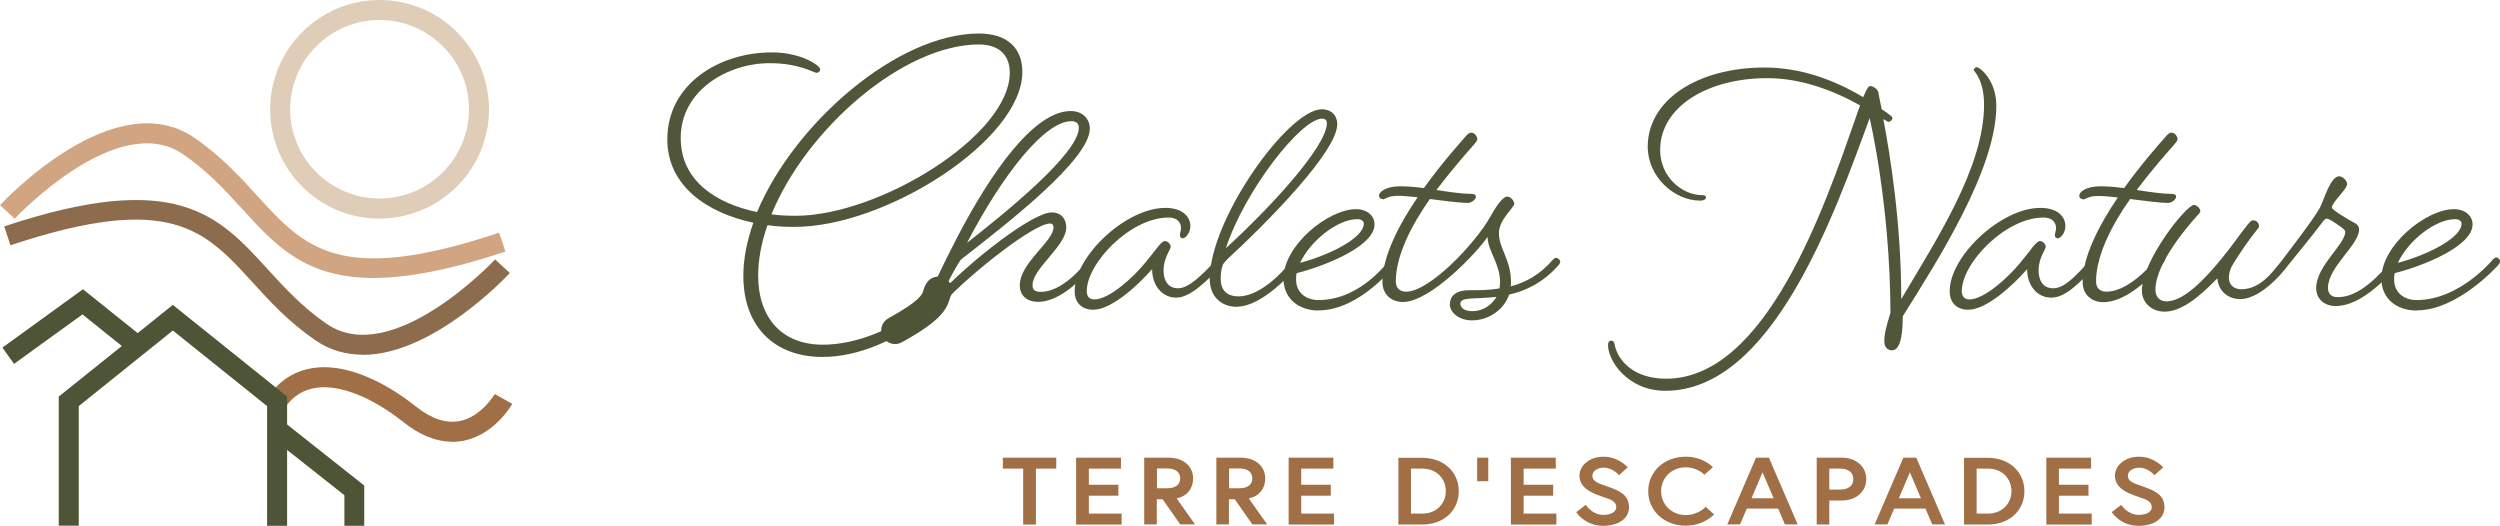 <svg width="271" height="57" viewBox="0 0 271 57" fill="none" xmlns="http://www.w3.org/2000/svg">
<g clip-path="url(#clip0_1_156)">
<path d="M108.708 49.611V50.799H110.912V56.86H112.294V50.799H114.498V49.611H108.708Z" fill="#A16F45"/>
<path d="M116.65 49.611V56.86H121.583V55.672H118.032V53.733H121.234V52.545H118.032V50.799H121.514V49.611H116.65Z" fill="#A16F45"/>
<path d="M127.934 51.864C127.934 51.148 127.392 50.781 126.499 50.781H125.415V52.93H126.499C127.374 52.93 127.934 52.563 127.934 51.847M124.05 49.611H126.674C128.266 49.611 129.333 50.537 129.333 51.864C129.333 52.947 128.686 53.786 127.549 54.03L129.543 56.843H127.934L126.027 54.118H125.397V56.843H124.033V49.611H124.05Z" fill="#A16F45"/>
<path d="M135.754 51.864C135.754 51.148 135.211 50.781 134.319 50.781H133.235V52.93H134.319C135.194 52.93 135.754 52.563 135.754 51.847M131.87 49.611H134.494C136.086 49.611 137.153 50.537 137.153 51.864C137.153 52.947 136.506 53.786 135.369 54.03L137.363 56.843H135.754L133.847 54.118H133.217V56.843H131.852V49.611H131.87Z" fill="#A16F45"/>
<path d="M139.69 49.611V56.86H144.606V55.672H141.054V53.733H144.256V52.545H141.054V50.799H144.536V49.611H139.69Z" fill="#A16F45"/>
<path d="M156.729 53.244C156.729 51.917 155.749 50.799 154.192 50.799H152.95V55.672H154.192C155.749 55.672 156.729 54.537 156.729 53.227M158.129 53.244C158.129 55.34 156.502 56.86 154.175 56.86H151.586V49.628H154.175C156.502 49.628 158.129 51.166 158.129 53.244Z" fill="#A16F45"/>
<path d="M161.33 49.611H160.123V52.161H161.33V49.611Z" fill="#A16F45"/>
<path d="M163.779 49.611V56.86H168.712V55.672H165.161V53.733H168.363V52.545H165.161V50.799H168.642V49.611H163.779Z" fill="#A16F45"/>
<path d="M173.716 53.838C172.544 53.471 171.214 52.895 171.214 51.55C171.214 50.519 172.229 49.506 173.838 49.506C175.448 49.506 176.445 50.659 176.445 50.659L175.5 51.515C175.5 51.515 174.835 50.694 173.838 50.694C173.156 50.694 172.614 51.078 172.614 51.567C172.614 52.196 173.243 52.388 174.345 52.773C175.57 53.192 176.585 53.681 176.585 54.991C176.585 56.301 175.308 57 173.786 57C171.791 57 170.864 55.515 170.864 55.515L171.896 54.729C171.896 54.729 172.579 55.812 173.803 55.812C174.485 55.812 175.203 55.568 175.203 54.974C175.203 54.38 174.695 54.153 173.733 53.856" fill="#A16F45"/>
<path d="M184.894 54.939L185.804 55.76C185.804 55.76 184.754 56.983 182.725 56.983C180.416 56.983 178.667 55.375 178.667 53.244C178.667 51.113 180.416 49.506 182.725 49.506C184.649 49.506 185.682 50.641 185.682 50.641L184.754 51.462C184.754 51.462 184.037 50.659 182.725 50.659C181.151 50.659 180.066 51.847 180.066 53.244C180.066 54.642 181.151 55.83 182.725 55.83C184.125 55.83 184.894 54.939 184.894 54.939Z" fill="#A16F45"/>
<path d="M191.052 51.183L192.259 54.013H189.863L191.07 51.183H191.052ZM190.353 49.611L187.239 56.843H188.621L189.355 55.131H192.749L193.484 56.843H194.866L191.752 49.611H190.353Z" fill="#A16F45"/>
<path d="M200.901 51.934C200.901 51.253 200.412 50.799 199.467 50.799H198.295V53.07H199.467C200.412 53.07 200.901 52.615 200.901 51.934ZM196.913 49.611H199.642C201.234 49.611 202.301 50.606 202.301 51.934C202.301 53.262 201.234 54.257 199.642 54.257H198.295V56.86H196.93V49.628L196.913 49.611Z" fill="#A16F45"/>
<path d="M207.024 51.183L208.231 54.013H205.835L207.042 51.183H207.024ZM206.325 49.611L203.211 56.843H204.593L205.327 55.131H208.721L209.456 56.843H210.838L207.724 49.611H206.325Z" fill="#A16F45"/>
<path d="M218.046 53.244C218.046 51.917 217.066 50.799 215.509 50.799H214.267V55.672H215.509C217.066 55.672 218.046 54.537 218.046 53.227M219.445 53.244C219.445 55.34 217.818 56.86 215.491 56.86H212.902V49.628H215.491C217.818 49.628 219.445 51.166 219.445 53.244Z" fill="#A16F45"/>
<path d="M221.824 49.611V56.86H226.74V55.672H223.189V53.733H226.39V52.545H223.189V50.799H226.67V49.611H221.824Z" fill="#A16F45"/>
<path d="M231.761 53.838C230.589 53.471 229.259 52.895 229.259 51.55C229.259 50.519 230.274 49.506 231.883 49.506C233.493 49.506 234.49 50.659 234.49 50.659L233.545 51.515C233.545 51.515 232.881 50.694 231.883 50.694C231.201 50.694 230.659 51.078 230.659 51.567C230.659 52.196 231.289 52.388 232.391 52.773C233.615 53.192 234.63 53.681 234.63 54.991C234.63 56.301 233.353 57 231.831 57C229.837 57 228.909 55.515 228.909 55.515L229.942 54.729C229.942 54.729 230.624 55.812 231.848 55.812C232.531 55.812 233.248 55.568 233.248 54.974C233.248 54.38 232.741 54.153 231.778 53.856" fill="#A16F45"/>
<path d="M39.484 57H37.332V53.681L29.372 47.392L30.72 45.698L39.484 52.633V57Z" fill="#4D5536"/>
<path d="M49.018 47.881C47.269 47.881 45.484 47.165 43.7 45.733C40.359 43.078 36.86 41.68 34.323 42.029C32.924 42.222 31.804 42.903 30.912 44.143L29.163 42.868C30.405 41.156 32.032 40.16 34.026 39.881C38.522 39.269 43.228 42.588 45.047 44.038C46.727 45.383 48.336 45.925 49.806 45.645C52.185 45.191 53.619 42.728 53.637 42.711L55.526 43.776C55.456 43.916 53.619 47.113 50.243 47.777C49.84 47.846 49.438 47.899 49.036 47.899L49.018 47.881Z" fill="#A16F45"/>
<path d="M31.122 57H28.953V44.021L18.736 35.828L8.537 44.021V56.983H6.368V42.99L13.208 37.505L8.939 34.081L1.522 39.444L0.262 37.68L8.992 31.356L14.922 36.108L18.736 33.051L31.122 42.99V57Z" fill="#4D5536"/>
<path d="M41.146 23.705C34.603 23.705 29.285 18.394 29.285 11.861C29.285 5.328 34.603 0 41.146 0C47.689 0 53.007 5.31 53.007 11.844C53.007 18.377 47.689 23.687 41.146 23.687V23.705ZM41.146 2.166C35.793 2.166 31.454 6.516 31.454 11.844C31.454 17.172 35.81 21.521 41.146 21.521C46.482 21.521 50.838 17.172 50.838 11.844C50.838 6.516 46.482 2.166 41.146 2.166Z" fill="#E0CDB7"/>
<path d="M39.309 38.448C37.542 38.448 35.775 37.994 34.148 36.859C31.279 34.885 29.198 32.614 27.378 30.605C22.2 24.928 18.456 20.823 1.137 26.587L0.455 24.543C19.104 18.325 23.687 23.338 28.988 29.155C30.825 31.164 32.731 33.26 35.39 35.094C42.511 40.003 53.567 28.229 53.672 28.124L55.264 29.592C54.861 30.029 46.919 38.466 39.327 38.466L39.309 38.448Z" fill="#8C6C4C"/>
<path d="M40.534 30.133C33.081 30.133 29.845 26.587 26.276 22.674C24.439 20.665 22.532 18.569 19.873 16.735C12.753 11.826 1.697 23.6 1.592 23.705L0 22.238C0.507 21.696 12.473 8.996 21.098 14.953C23.967 16.927 26.049 19.198 27.868 21.207C33.046 26.884 36.79 30.989 54.109 25.225L54.791 27.268C48.703 29.295 44.12 30.116 40.516 30.133H40.534Z" fill="#D1A582"/>
<path d="M83.621 23.233C84.479 23.355 85.371 23.39 86.263 23.39C95.272 23.39 109.46 14.709 109.46 7.878C109.46 5.939 108.253 4.821 106.119 4.821C97.914 4.821 87.4 13.975 83.621 23.251M88.905 7.511C88.905 7.739 88.712 7.896 88.52 7.896C88.205 7.896 86.648 6.848 83.429 6.848C78.881 6.848 73.79 9.8 73.79 14.953C73.79 19.6 77.603 22.045 82.064 22.989C86.106 13.329 97.302 3.633 106.119 3.633C109.233 3.633 110.825 5.258 110.825 7.791C110.825 15.163 96.06 24.596 86.123 24.596C85.161 24.596 84.181 24.561 83.202 24.404C82.537 26.273 82.187 28.124 82.187 29.871C82.187 34.57 84.864 37.365 89.185 37.365C92.998 37.365 96.882 35.549 99.558 33.522C99.873 33.295 100.066 33.173 100.223 33.173C100.573 33.173 100.696 33.452 100.696 33.645C100.696 33.837 100.538 34.029 100.276 34.273C97.319 36.789 93.086 38.693 89.167 38.693C84.006 38.693 80.578 35.479 80.578 29.889C80.578 28.072 80.962 26.133 81.662 24.142C76.694 23.093 72.338 20.176 72.338 15.11C72.338 9.101 77.971 5.677 83.674 5.677C86.788 5.677 88.922 7.075 88.922 7.546" fill="#50563A"/>
<path d="M104.824 26.325C108.83 23.181 116.948 16.665 116.948 13.835C116.948 13.451 116.72 13.136 116.125 13.136C113.256 13.136 108.673 18.919 104.824 26.325ZM112.522 32.719C111.349 32.719 110.545 32.055 110.545 30.937C110.545 28.491 114.201 26.168 114.201 24.648C114.201 24.264 113.921 24.229 113.816 24.229C112.102 24.229 105.349 29.504 102.165 32.911C101.78 33.33 101.623 33.61 101.046 33.61C100.696 33.61 100.381 33.295 100.381 32.946C100.381 32.562 102.2 28.718 103.757 25.731C107.483 18.587 112.102 12.036 116.073 12.036C117.35 12.036 118.137 12.892 118.137 13.94C118.137 17.311 109.093 24.299 104.159 28.142C103.425 29.19 102.41 31.286 102.41 31.286C105.367 28.229 111.892 23.024 114.026 23.024C114.953 23.024 115.583 23.652 115.583 24.648C115.583 26.657 111.927 29.103 111.927 30.902C111.927 31.374 112.119 31.636 112.819 31.636C115.583 31.636 118.137 27.897 118.137 27.897C118.137 27.897 118.33 27.67 118.522 27.67C118.749 27.67 118.942 27.897 118.942 28.09C118.942 28.247 118.749 28.474 118.749 28.474C118.749 28.474 115.618 32.719 112.539 32.719" fill="#50563A"/>
<path d="M124.872 29.19C123.35 30.937 120.481 33.575 118.505 33.575C117.332 33.575 116.493 32.876 116.493 31.566C116.493 27.758 122.056 22.535 126.324 22.535C128.266 22.535 129.036 23.548 129.036 24.508C129.036 25.277 128.494 25.836 128.214 25.836C128.056 25.836 127.899 25.714 127.899 25.522C127.899 25.242 128.021 25.102 128.021 24.701C128.021 24.351 127.829 23.583 126.657 23.583C122.546 23.583 117.805 28.509 117.805 31.566C117.805 32.107 118.067 32.457 118.627 32.457C120.254 32.457 122.861 30.046 124.138 28.491C125.187 27.251 125.852 26.133 126.272 26.133C126.587 26.133 126.902 26.447 126.902 26.762C126.902 27.041 126.132 27.967 126.132 29.277C126.132 30.675 126.832 31.251 127.689 31.251C128.809 31.251 130.191 29.994 132.202 27.758C132.202 27.758 132.395 27.53 132.552 27.53C132.78 27.53 133.025 27.758 133.025 27.95C133.025 28.107 132.832 28.334 132.832 28.334C130.663 30.692 128.948 32.264 127.496 32.264C125.975 32.264 124.89 30.937 124.89 29.207" fill="#50563A"/>
<path d="M132.885 26.902C137.118 23.058 143.836 16.001 143.836 13.329C143.836 13.136 143.713 12.857 143.329 12.857C141.037 12.857 134.931 20.648 132.885 26.902ZM134.092 33.26C132.377 33.26 131.135 32.142 131.135 30.238C131.135 23.757 139.637 11.844 143.294 11.844C144.273 11.844 144.956 12.473 144.956 13.468C144.956 16.386 137.573 23.949 132.675 28.439C132.675 28.439 132.325 28.98 132.325 30.221C132.325 31.461 132.99 32.125 134.267 32.125C136.908 32.125 139.585 28.806 140.075 28.229C140.075 28.229 140.267 28.002 140.425 28.002C140.652 28.002 140.897 28.229 140.897 28.421C140.897 28.579 140.704 28.806 140.704 28.806C140.162 29.435 136.873 33.243 134.074 33.243" fill="#50563A"/>
<path d="M140.932 28.491C143.888 27.723 147.842 25.854 147.842 24.229C147.842 24.107 147.72 23.757 147.142 23.757C145.008 23.757 142.052 26.081 140.932 28.491ZM142.944 33.662C140.844 33.662 139.13 32.422 139.13 30.203C139.13 26.587 143.993 22.674 146.985 22.674C148.192 22.674 148.997 23.373 148.997 24.334C148.997 26.657 143.783 28.788 140.565 29.609C140.495 29.836 140.495 30.081 140.495 30.308C140.495 31.671 141.509 32.526 142.944 32.526C147.597 32.526 150.659 28.107 150.659 28.107C150.659 28.107 150.851 27.88 151.043 27.88C151.271 27.88 151.463 28.107 151.463 28.299C151.463 28.456 151.271 28.683 151.271 28.683C151.271 28.683 147.44 33.645 142.944 33.645" fill="#50563A"/>
<path d="M162.222 32.177C159.965 32.457 158.303 32.142 158.303 32.911C158.303 33.33 158.688 33.732 159.615 33.732C160.7 33.732 161.68 33.103 162.222 32.177ZM149.906 21.591C149.714 21.591 149.486 21.469 149.486 21.207C149.486 20.823 150.186 20.194 151.778 20.194C152.513 20.194 153.405 20.264 154.35 20.386C156.327 17.626 158.321 15.425 158.898 14.761C159.126 14.482 159.318 14.377 159.476 14.377C159.895 14.377 160.14 14.848 160.14 15.075C160.14 15.268 160.018 15.355 159.72 15.739C159.213 16.316 157.499 18.22 155.714 20.596C157.184 20.823 158.548 21.015 159.441 21.015C159.913 21.015 159.983 21.172 159.983 21.329C159.983 21.609 159.511 21.993 159.161 21.993C158.146 21.993 156.554 21.766 154.997 21.574C153.055 24.334 151.306 27.67 151.306 30.5C151.306 31.356 151.883 31.618 152.425 31.618C154.945 31.618 159.878 26.465 161.557 23.478C162.222 22.272 162.922 21.312 163.377 21.312C163.797 21.312 164.146 21.818 164.146 22.08C164.146 22.5 162.485 23.792 162.485 25.26C162.485 27.006 163.797 28.09 163.797 30.657C163.797 30.815 163.797 30.937 163.762 31.042C165.354 30.622 166.911 29.801 168.31 28.177C168.31 28.177 168.502 27.95 168.66 27.95C168.887 27.95 169.132 28.177 169.132 28.369C169.132 28.526 168.94 28.753 168.94 28.753C167.225 30.692 165.319 31.548 163.587 31.933C163.009 33.645 161.295 34.728 159.581 34.728C158.111 34.728 157.166 33.837 157.166 33.016C157.166 31.933 158.024 31.461 159.231 31.461C160.315 31.461 161.4 31.461 162.537 31.269C162.572 31.077 162.607 30.849 162.607 30.605C162.607 28.544 161.33 27.338 161.242 25.679C160.263 27.199 155.102 32.736 152.076 32.736C150.833 32.736 149.854 31.915 149.854 30.57C149.854 27.81 151.638 24.369 153.668 21.382C152.898 21.312 152.146 21.224 151.568 21.224C150.396 21.224 150.169 21.609 149.906 21.609" fill="#50563A"/>
<path d="M184.947 21.399C184.947 21.591 184.667 21.748 184.317 21.748C181.448 21.748 178.614 19.146 178.614 15.896C178.614 10.848 184.02 7.319 191.28 7.319C195.163 7.319 198.785 8.629 201.969 10.534C202.283 9.8 202.511 9.328 202.703 9.328C203.176 9.328 203.63 9.8 203.63 10.097C203.63 10.167 203.753 10.796 203.98 11.844C204.295 12.036 204.61 12.263 204.908 12.508C205.03 12.577 205.135 12.7 205.135 12.822C205.135 12.979 204.908 13.206 204.75 13.206C204.628 13.206 204.523 13.136 204.278 12.979C204.243 12.979 204.208 12.944 204.155 12.909C204.89 16.787 206.097 24.229 206.097 32.422C209.911 25.976 215.072 18.115 215.072 11.355C215.072 8.595 213.952 7.704 213.952 7.599C213.952 7.494 214.109 7.284 214.267 7.284C214.617 7.284 216.401 8.682 216.401 11.477C216.401 18.307 210.103 28.159 206.255 34.291C206.255 35.566 206.185 37.977 205.082 37.977C204.698 37.977 204.26 37.715 204.26 37.016C204.26 36.125 204.488 35.356 204.925 33.907C204.89 22.08 202.668 12.805 202.668 12.805C198.785 23.425 192.067 42.361 180.521 42.361C176.48 42.361 174.31 39.147 174.31 37.4C174.31 37.086 174.468 36.929 174.66 36.929C174.94 36.929 175.01 37.208 175.045 37.435C175.36 38.955 176.952 41.051 180.608 41.051C191.455 41.051 197.822 22.307 201.129 12.857C201.286 12.35 201.479 11.844 201.636 11.424C198.575 9.713 195.111 8.472 191.577 8.472C185.087 8.472 179.961 11.582 179.961 16.263C179.961 19.215 182.375 21.154 184.51 21.154C184.894 21.154 184.929 21.312 184.929 21.434" fill="#50563A"/>
<path d="M219.725 29.19C218.203 30.937 215.334 33.575 213.357 33.575C212.185 33.575 211.345 32.876 211.345 31.566C211.345 27.758 216.908 22.535 221.177 22.535C223.119 22.535 223.889 23.548 223.889 24.508C223.889 25.277 223.346 25.836 223.066 25.836C222.909 25.836 222.751 25.714 222.751 25.522C222.751 25.242 222.874 25.102 222.874 24.701C222.874 24.351 222.681 23.583 221.509 23.583C217.398 23.583 212.657 28.509 212.657 31.566C212.657 32.107 212.937 32.457 213.48 32.457C215.107 32.457 217.713 30.046 218.99 28.491C220.04 27.251 220.705 26.133 221.125 26.133C221.439 26.133 221.754 26.447 221.754 26.762C221.754 27.041 220.985 27.967 220.985 29.277C220.985 30.675 221.684 31.251 222.542 31.251C223.661 31.251 224.693 30.308 226.705 28.055C226.705 28.055 226.898 27.828 227.055 27.828C227.282 27.828 227.527 28.055 227.527 28.247C227.527 28.404 227.335 28.631 227.335 28.631C225.166 30.989 223.784 32.264 222.349 32.264C220.827 32.264 219.742 30.937 219.742 29.207" fill="#50563A"/>
<path d="M225.813 21.591C225.62 21.591 225.393 21.469 225.393 21.207C225.393 20.823 226.093 20.194 227.685 20.194C228.42 20.194 229.312 20.264 230.256 20.386C232.233 17.626 234.228 15.425 234.805 14.761C235.032 14.482 235.225 14.377 235.382 14.377C235.802 14.377 236.047 14.848 236.047 15.075C236.047 15.268 235.924 15.355 235.627 15.739C235.12 16.316 233.405 18.22 231.621 20.596C233.09 20.823 234.455 21.015 235.347 21.015C235.82 21.015 235.889 21.172 235.889 21.329C235.889 21.609 235.417 21.993 235.067 21.993C234.053 21.993 232.461 21.766 230.904 21.574C228.962 24.334 227.212 27.67 227.212 30.5C227.212 31.356 227.79 31.618 228.332 31.618C231.044 31.618 233.878 27.897 233.878 27.897C233.878 27.897 234.07 27.67 234.228 27.67C234.455 27.67 234.7 27.897 234.7 28.09C234.7 28.247 234.507 28.474 234.507 28.474C234.507 28.474 231.166 32.754 227.982 32.754C226.74 32.754 225.76 31.933 225.76 30.587C225.76 27.828 227.545 24.386 229.574 21.399C228.804 21.329 228.052 21.242 227.475 21.242C226.303 21.242 226.075 21.626 225.795 21.626" fill="#50563A"/>
<path d="M259.331 28.421C259.139 28.421 258.947 28.648 258.947 28.648C256.935 30.902 255.22 32.212 253.401 32.212C252.771 32.212 252.351 31.898 252.351 31.199C252.351 28.945 255.728 26.552 255.728 24.875C255.728 24.491 255.465 24.246 255.028 24.054C254.258 23.635 252.771 22.727 252.771 22.5C252.771 21.923 254.433 20.526 254.433 19.932C254.433 19.617 253.961 19.111 253.576 19.111C252.614 19.111 251.949 21.591 251.477 22.517C250.847 23.722 247.418 28.142 247.156 28.491C246.543 29.155 245.196 31.356 242.94 31.356C242.24 31.356 241.61 30.937 241.61 30.116C241.61 29.539 241.802 29.033 242.082 28.596C242.817 27.391 243.832 25.923 244.601 24.98C244.794 24.753 244.881 24.631 244.881 24.508C244.881 24.316 244.724 23.88 244.217 23.88C244.059 23.88 243.902 24.037 243.639 24.351C242.905 25.242 241.96 26.674 240.718 28.159C238.898 30.378 236.677 32.666 234.857 32.666C234.158 32.666 233.65 32.247 233.65 31.391C233.65 28.526 237.271 24.369 238.199 23.355C238.391 23.163 238.514 23.006 238.514 22.884C238.514 22.657 238.199 22.22 237.814 22.22C236.992 22.22 232.181 28.264 232.181 31.496C232.181 32.771 233.195 33.784 234.665 33.784C236.957 33.784 239.441 31.077 240.368 30.168C240.438 31.531 241.54 32.422 242.817 32.422C245.389 32.422 248.048 28.736 248.048 28.736C248.048 28.736 251.144 24.928 251.722 24.124C251.949 23.81 252.071 23.705 252.229 23.705C252.456 23.705 252.929 24.019 253.751 24.596C254.031 24.788 254.223 24.945 254.223 25.137C254.223 26.5 251.074 28.823 251.074 31.234C251.074 32.439 252.001 33.173 253.174 33.173C255.238 33.173 257.407 31.548 259.576 29.19C259.576 29.19 259.769 28.963 259.769 28.806C259.769 28.613 259.541 28.386 259.349 28.386" fill="#50563A"/>
<path d="M259.926 28.491C262.883 27.723 266.836 25.854 266.836 24.229C266.836 24.107 266.714 23.757 266.137 23.757C264.002 23.757 261.046 26.081 259.926 28.491ZM261.956 33.662C259.856 33.662 258.142 32.422 258.142 30.203C258.142 26.587 263.005 22.674 265.997 22.674C267.204 22.674 268.026 23.373 268.026 24.334C268.026 26.657 262.813 28.788 259.594 29.609C259.524 29.836 259.524 30.081 259.524 30.308C259.524 31.671 260.539 32.526 261.973 32.526C266.644 32.526 270.213 28.142 270.213 28.142C270.213 28.142 270.405 27.915 270.598 27.915C270.825 27.915 271.017 28.142 271.017 28.334C271.017 28.491 270.825 28.718 270.825 28.718C270.825 28.718 266.469 33.645 261.973 33.645" fill="#50563A"/>
<path d="M97.022 37.295C96.497 37.295 95.99 37.016 95.71 36.527C95.308 35.811 95.57 34.902 96.305 34.501C99.751 32.596 99.978 31.898 100.083 31.513C100.153 31.304 100.223 31.024 100.416 30.727C100.836 30.011 101.745 29.767 102.463 30.186C103.18 30.605 103.407 31.513 103.005 32.212C102.987 32.264 102.97 32.317 102.952 32.387C102.585 33.61 101.92 34.815 97.757 37.103C97.529 37.226 97.284 37.295 97.039 37.295H97.022Z" fill="#4D5536"/>
</g>
<defs>
<clipPath id="clip0_1_156">
<rect width="271" height="57" fill="white"/>
</clipPath>
</defs>
</svg>
